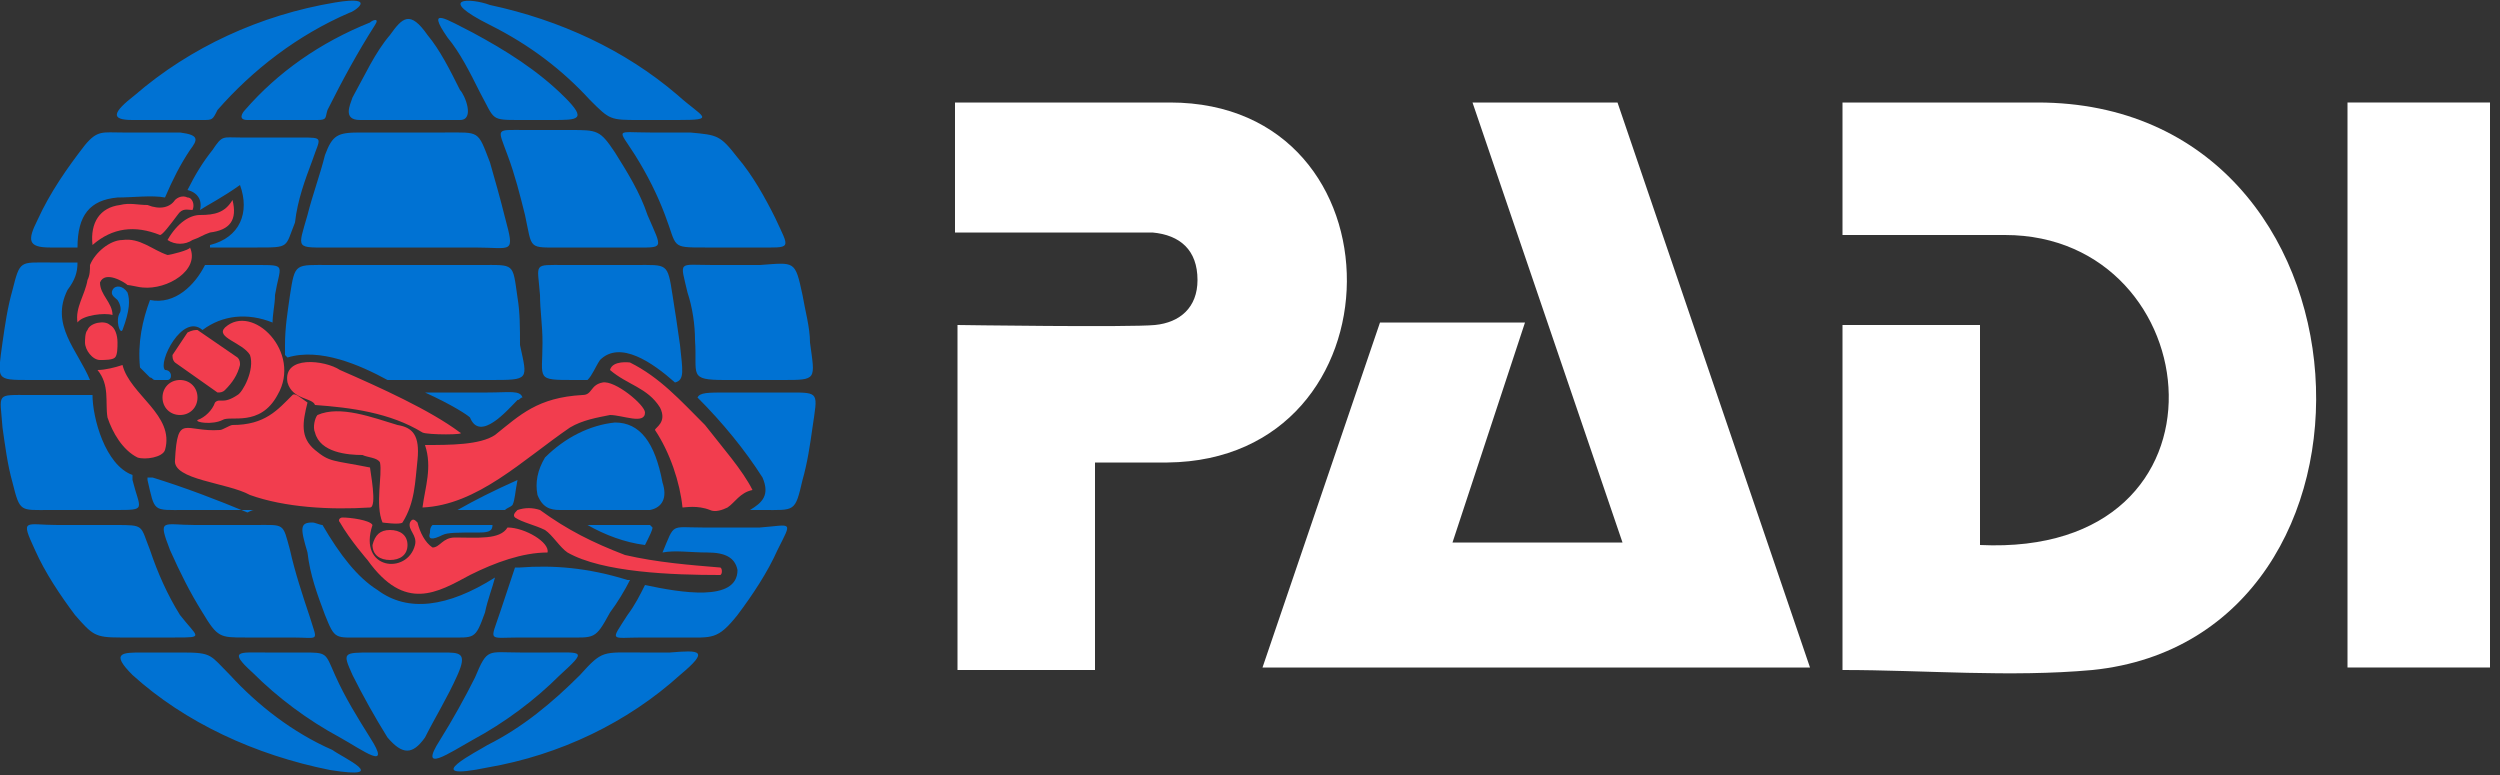 <?xml version="1.0" encoding="utf-8"?>
<!-- Generator: Adobe Illustrator 25.1.0, SVG Export Plug-In . SVG Version: 6.00 Build 0)  -->
<svg version="1.1" id="Layer_1" xmlns="http://www.w3.org/2000/svg" xmlns:xlink="http://www.w3.org/1999/xlink" x="0px" y="0px"
	 viewBox="0 0 100 31" style="enable-background:new 0 0 100 31;" xml:space="preserve">
<rect x="0" y="0" width="100" height="31" fill="#333333" stroke="none"/>
<style type="text/css">
	.st0{fill:#0072D3;}
	.st1{fill:#F23D4E;}
	.st2{fill:#FFFFFF;}
	.st3{fill-rule:evenodd;clip-rule:evenodd;fill:#FFFFFF;}
</style>
<g>
	<path class="st0" d="M20.8,26.1H22c1.3,0,1.5-0.1,0.4,0.9c-1,1-2.2,1.9-3.5,2.6c-0.9,0.5-2.2,1.4-1.3,0c0.5-0.8,1-1.7,1.4-2.5
		C19.5,25.9,19.5,26.1,20.8,26.1 M14.9,26.1h2.8c0.7,0,1,0,0.6,0.9c-0.4,0.9-0.9,1.7-1.3,2.5c-0.5,0.7-0.9,0.7-1.5,0
		c-0.5-0.8-1-1.7-1.4-2.5C13.7,26.1,13.7,26.1,14.9,26.1 M10.6,26.1h1.5c1,0,0.9,0,1.3,0.9c0.4,0.9,0.9,1.7,1.4,2.5
		c0.9,1.4-0.3,0.5-1.2,0c-1.3-0.7-2.5-1.6-3.5-2.6C9.1,26,9.6,26.1,10.6,26.1 M13.2,30.8c-3-0.6-5.8-1.9-7.9-3.8
		c-0.9-0.9-0.4-0.9,0.4-0.9h1.6c1.2,0,1.1,0.1,1.9,0.9c1.1,1.2,2.5,2.3,4.1,3C13.7,30.3,15.7,31.2,13.2,30.8 M27.2,27
		c-2.1,1.9-4.8,3.2-7.7,3.7c-2.9,0.6-0.3-0.7,0-0.9c1.4-0.7,2.6-1.7,3.7-2.8c0.9-1,0.9-0.9,2.4-0.9h1.2C28,26,28.4,26,27.2,27
		 M7,25.5H4.8c-1,0-1.1-0.1-1.8-0.9c-0.6-0.8-1.2-1.7-1.6-2.6c-0.6-1.3-0.4-1,0.9-1h2.3c1.2,0,1,0,1.4,1c0.3,0.9,0.7,1.8,1.2,2.6
		C7.9,25.5,8.2,25.5,7,25.5 M11.7,25.5H9.8c-1,0-1.1,0-1.7-1c-0.5-0.8-0.9-1.6-1.3-2.5C6.3,20.7,6.5,21,7.8,21h2.4
		c1.2,0,1.1-0.1,1.4,1c0.2,0.9,0.5,1.8,0.8,2.7C12.7,25.7,12.8,25.5,11.7,25.5 M17.9,25.5h-3.4c-1.1,0-1.1,0.1-1.5-0.9
		c-0.3-0.8-0.6-1.6-0.7-2.5c-0.3-1-0.3-1.2,0.2-1.2c0.1,0,0.3,0.1,0.4,0.1c0.7,1.2,1.4,2.1,2.2,2.6c1.2,0.9,2.8,0.7,4.7-0.5
		c-0.1,0.4-0.3,0.9-0.4,1.4C19,25.6,19,25.5,17.9,25.5 M23.5,21h1.8c0.4,0,0.6,0,0.7,0c0,0,0.1,0.1,0.1,0.1c0,0.1-0.1,0.3-0.3,0.7
		C25,21.7,24.2,21.4,23.5,21 M22.6,25.5h-1.8c-1.3,0-1.2,0.2-0.8-1c0.2-0.6,0.4-1.2,0.6-1.8c0.1,0,0.1,0,0.2,0
		c1.3-0.1,2.7,0,4.3,0.5h0.1c-0.2,0.4-0.5,0.9-0.8,1.3C23.8,25.6,23.8,25.5,22.6,25.5 M31.1,22c-0.4,0.9-1,1.8-1.6,2.6
		c-0.8,1-1,0.9-2.2,0.9h-1.6c-1.3,0-1.3,0.2-0.6-0.9c0.3-0.4,0.5-0.8,0.7-1.2c1.4,0.3,3.7,0.7,3.7-0.6c-0.1-0.5-0.5-0.7-1.2-0.7
		c-0.7,0-1.3-0.1-1.8,0v0c0.5-1.2,0.3-1,1.6-1h2.3C31.7,21,31.7,20.8,31.1,22 M4.6,20.4H2c-1.2,0-1.2,0.1-1.5-1.1
		c-0.2-0.7-0.3-1.5-0.4-2.2c-0.1-1.4-0.3-1.3,1.1-1.3h2.5v0c0,0.9,0.5,2.8,1.6,3.2c0,0.1,0,0.1,0,0.2C5.6,20.4,5.9,20.4,4.6,20.4
		 M10.2,20.4H7.4c-1.3,0-1.2,0.1-1.5-1.2c0,0,0-0.1,0-0.1c0.1,0,0.1,0,0.2,0c1.3,0.4,2.6,0.9,3.8,1.4C10.1,20.4,10.1,20.4,10.2,20.4
		z M17,15.7h2.5c0.9,0,1.3-0.1,1.4,0.2c-0.1,0-0.1,0.1-0.2,0.1c-0.4,0.4-1.5,1.7-1.9,0.7C18.7,16.6,18.1,16.2,17,15.7 M19.5,20.4
		h-1.2c0.7-0.4,1.5-0.8,2.4-1.2c-0.1,0.5-0.1,0.8-0.2,1c-0.1,0.1-0.2,0.1-0.3,0.2C20,20.4,19.8,20.4,19.5,20.4 M26,20.4h-3.6
		c-0.4,0-0.7-0.1-0.9-0.6c-0.1-0.5,0-1,0.3-1.5c0.8-0.8,1.8-1.3,2.8-1.4c1,0,1.6,0.8,1.9,2.4C26.7,19.9,26.5,20.3,26,20.4
		 M32.5,17.1c-0.1,0.7-0.2,1.4-0.4,2.1c-0.3,1.3-0.3,1.2-1.6,1.2H30c0.5-0.3,0.8-0.6,0.5-1.3c-0.7-1.1-1.6-2.2-2.6-3.2
		c0.1-0.2,0.4-0.2,1.2-0.2h2.5C32.8,15.7,32.7,15.7,32.5,17.1 M3.6,15.2H1.2c-1.4,0-1.3,0-1.1-1.5c0.1-0.7,0.2-1.4,0.4-2.1
		c0.3-1.2,0.3-1.1,1.5-1.1h1.1c0,0.4-0.1,0.7-0.4,1.1C2,13,3.1,14,3.6,15.2 M6.7,15.2H6.2c-0.1,0-0.1-0.1-0.2-0.1
		c-0.1-0.1-0.3-0.3-0.4-0.4C5.5,13.7,5.7,12.8,6,12c1,0.2,1.8-0.6,2.2-1.4h2.1c1.2,0,0.9,0,0.7,1.2c0,0.4-0.1,0.7-0.1,1.2
		c0,0,0,0,0-0.1c-1-0.4-2-0.3-2.8,0.3c-0.8-0.7-1.8,1.3-1.5,1.6C6.9,14.8,6.9,15.2,6.7,15.2 M19.6,15.2h-4l-0.1,0
		c-1.1-0.6-2.7-1.3-4-0.9l-0.1-0.1c0-0.1,0-0.3,0-0.4c0-0.7,0.1-1.3,0.2-2c0.2-1.3,0.2-1.2,1.6-1.2h6c1.4,0,1.3-0.1,1.5,1.3
		c0.1,0.6,0.1,1.2,0.1,1.9C21.1,15.2,21.2,15.2,19.6,15.2 M23.5,15.2H23c-1.6,0-1.3,0-1.3-1.5c0-0.7-0.1-1.3-0.1-1.9
		c-0.1-1.3-0.3-1.2,1-1.2h2.8c1.3,0,1.3-0.1,1.5,1.2c0.1,0.6,0.2,1.3,0.3,2c0.1,1,0.2,1.4-0.2,1.5c-0.9-0.8-2.2-1.7-3-0.9
		C23.8,14.7,23.7,15,23.5,15.2 M32.1,11.8c0.1,0.6,0.3,1.3,0.3,1.9c0.2,1.5,0.3,1.5-1.1,1.5H29c-1.5,0-1.1-0.2-1.2-1.6
		c0-0.6-0.1-1.3-0.3-1.9c-0.3-1.3-0.4-1.1,1-1.1h1.9C31.8,10.5,31.8,10.4,32.1,11.8 M3.1,9.9H2c-0.9,0-0.9-0.3-0.5-1.1
		c0.5-1.1,1.2-2.1,1.9-3c0.5-0.6,0.7-0.5,1.5-0.5h2.3C8,5.4,7.9,5.6,7.6,6c-0.4,0.6-0.7,1.2-1,1.9c-0.5-0.1-1.3,0-1.9,0
		C3.6,8,3.1,8.6,3.1,9.9L3.1,9.9z M10.3,9.9H8.4c0,0,0,0,0-0.1c1.2-0.3,1.6-1.3,1.2-2.4C8.9,7.9,8.3,8.2,8,8.4
		C8.1,8,7.9,7.7,7.5,7.6c0.3-0.6,0.6-1.1,1-1.6c0.4-0.6,0.4-0.5,1.1-0.5H12c1,0,0.8,0,0.5,0.9c-0.3,0.8-0.6,1.6-0.7,2.5
		C11.4,9.9,11.6,9.9,10.3,9.9 M19,9.9h-5.7c-1.5,0-1.4,0.1-1-1.3c0.2-0.8,0.5-1.6,0.7-2.4c0.3-0.8,0.5-0.9,1.4-0.9h3.4
		c1.4,0,1.3-0.1,1.8,1.2c0.2,0.7,0.4,1.4,0.6,2.2C20.6,10.2,20.5,9.9,19,9.9 M25.3,9.9h-2.8c-1.4,0-1.2,0.1-1.5-1.3
		c-0.2-0.8-0.4-1.6-0.7-2.4c-0.4-1.1-0.5-1,0.7-1h1.8c1.1,0,1.2,0,1.8,0.9c0.5,0.8,1,1.6,1.3,2.5C26.5,10,26.6,9.9,25.3,9.9
		 M29.5,6.3C30.1,7,30.6,7.9,31,8.7c0.6,1.3,0.7,1.2-0.7,1.2h-2.1c-1.4,0-1.1,0-1.6-1.3c-0.3-0.8-0.7-1.6-1.2-2.4
		c-0.7-1.1-0.8-0.9,0.6-0.9h1.6C28.7,5.4,28.8,5.4,29.5,6.3 M8.1,4.8H5.3c-0.9,0-0.8-0.3,0.1-1c2.2-1.9,5-3.2,8-3.7
		c1.8-0.3,0.7,0.4,0.6,0.4c-2.1,0.9-3.9,2.3-5.3,3.9C8.5,4.8,8.5,4.8,8.1,4.8 M12.7,4.8H9.9c-0.4,0-0.2-0.3-0.1-0.4
		c1.3-1.5,3-2.7,5-3.5C14.9,0.8,15.2,0.7,15,1c-0.7,1.1-1.3,2.2-1.9,3.4C13,4.7,13.1,4.8,12.7,4.8 M18.4,4.8h-4
		c-0.7,0-0.4-0.6-0.3-0.9C14.6,3,15,2.1,15.6,1.4c0.5-0.7,0.8-1,1.5,0C17.6,2,18,2.8,18.4,3.6C18.6,3.8,19,4.8,18.4,4.8 M22.1,4.8
		h-1.3c-1.2,0-1,0-1.6-1.1c-0.4-0.8-0.8-1.6-1.3-2.2c-0.9-1.3,0-0.7,1-0.2c1.3,0.7,2.6,1.5,3.7,2.6C23.5,4.8,23.1,4.8,22.1,4.8
		 M17.3,21h2.4c0,0.2-0.1,0.3-0.5,0.3c-0.9,0-1.3,0-1.5,0.1c-0.4,0.2-0.6,0.2-0.5-0.1C17.2,21.2,17.2,21.1,17.3,21 M4.7,12
		c-0.1-0.1-0.3-0.2-0.2-0.4c0.1-0.2,0.4-0.2,0.6,0.1c0.1,0.3,0.1,0.7-0.2,1.5c-0.1,0.2-0.3-0.4-0.1-0.7C4.8,12.5,4.9,12.3,4.7,12
		 M19.6,0.2C22.4,0.8,25,2,27.1,3.8c1,0.9,1.6,1,0,1h-1.5c-1.2,0-1.2,0-2-0.8c-1.1-1.2-2.4-2.2-4-3C17.4-0.1,18.8-0.1,19.6,0.2"/>
	<path class="st1" d="M15.6,21.2c0.4,0,0.7,0.2,0.7,0.6c0,0.4-0.3,0.6-0.7,0.6c-0.4,0-0.7-0.2-0.7-0.6C15,21.4,15.2,21.2,15.6,21.2
		 M4.3,16.7c-0.1-0.6,0.1-1.3-0.4-1.9c0.3,0,0.7-0.1,1-0.2C5.2,15.8,7,16.6,6.6,18c-0.1,0.3-0.8,0.4-1.1,0.3
		C4.9,18,4.5,17.3,4.3,16.7 M4.4,13c0.2,0.1,0.3,0.4,0.3,0.7c0,0.2,0,0.5-0.1,0.6S4.2,14.4,4,14.4c-0.3,0-0.6-0.4-0.6-0.7
		c0-0.1,0-0.4,0.1-0.5C3.6,12.9,4.2,12.8,4.4,13 M3.7,9.8C3.6,8.9,4,8.3,4.8,8.2c0.4-0.1,0.7,0,1.1,0C6.4,8.4,6.8,8.3,7,8
		c0.1-0.1,0.3-0.2,0.5-0.1c0.2,0,0.3,0.3,0.2,0.5c-0.2,0-0.4-0.1-0.6,0.2C6.8,9,6.5,9.4,6.4,9.4C5.4,9,4.5,9.1,3.7,9.8 M6.7,9.6
		c0.4-0.7,0.9-1,1.3-1c0.6,0,1-0.1,1.3-0.6c0.2,0.8-0.1,1.2-0.9,1.3C8.1,9.4,8,9.5,7.7,9.6C7.4,9.8,7,9.8,6.7,9.6 M7.2,15.2
		c0.4,0,0.7,0.3,0.7,0.7c0,0.4-0.3,0.7-0.7,0.7c-0.4,0-0.7-0.3-0.7-0.7C6.5,15.5,6.8,15.2,7.2,15.2 M7.9,13.2l1.6,1.1
		c0.1,0.1,0.1,0.2,0.1,0.3C9.5,15,9.3,15.3,9,15.6c-0.1,0.1-0.2,0.1-0.3,0.1L7,14.5c-0.1-0.1-0.1-0.2-0.1-0.3
		c0.2-0.3,0.4-0.6,0.6-0.9C7.7,13.2,7.8,13.2,7.9,13.2 M5.7,11.5c-0.1,0-0.5-0.1-0.6-0.1c-0.1-0.1-0.9-0.6-1.1-0.1
		c0,0.5,0.5,0.8,0.5,1.3c-0.3-0.1-1.2,0-1.4,0.3c-0.1-0.6,0.3-1.1,0.4-1.7c0.1-0.2,0.1-0.4,0.1-0.6c0.2-0.5,0.8-1,1.3-1
		c0.7-0.1,1.2,0.4,1.8,0.6c0.1,0,0.9-0.2,0.9-0.3C8,10.8,6.7,11.6,5.7,11.5 M11.1,15.8c-0.7,1.3-1.9,0.8-2.2,1c-0.4,0.2-1.1,0.1-1,0
		c0.3-0.1,0.6-0.4,0.7-0.7c0.2-0.2,0.3,0.1,0.9-0.3c0.2-0.1,0.7-1,0.5-1.6c-0.3-0.5-1.4-0.7-1-1.1C10.1,12.1,12.1,14.1,11.1,15.8
		 M12.6,18c0.6,0.5,0.7,0.4,2.2,0.7c0,0.1,0.3,1.6,0,1.6c-1.6,0.1-3.4,0-4.8-0.5c-0.9-0.5-3.1-0.6-3-1.4c0.1-1.9,0.4-1.1,1.8-1.2
		c0.1,0,0.4-0.2,0.5-0.2c1.3,0,1.8-0.6,2.4-1.2c0.1-0.1,0.3,0.1,0.6,0.3C12.1,16.9,12,17.5,12.6,18 M13.6,14.8
		c1.6,0.7,3.6,1.6,4.8,2.5c0.3,0.1-1.3,0.1-1.5,0c-1.3-0.8-2.9-1-4.3-1.1c-0.1-0.3-0.9-0.2-1.1-0.9C11.3,14.2,13,14.4,13.6,14.8
		 M14.5,18.2c-0.6,0-1.7-0.1-1.9-0.9c-0.1-0.2,0-0.6,0.1-0.7c0.9-0.4,2.2,0.1,3.2,0.4c0.6,0.1,0.9,0.4,0.8,1.4
		c-0.1,0.9-0.1,1.7-0.6,2.5c-0.1,0.1-0.8,0-0.8,0c-0.3-0.7,0-1.9-0.1-2.4C15.1,18.3,14.7,18.3,14.5,18.2 M19.8,17.4
		c1-0.8,1.7-1.5,3.5-1.6c0.4,0,0.3-0.4,0.8-0.5c0.5-0.1,1.7,0.9,1.7,1.2c0,0.5-0.9,0.1-1.4,0.1c-0.5,0.1-1.1,0.2-1.6,0.5
		c-1.9,1.3-3.7,3.1-5.9,3.2c0.1-0.8,0.4-1.6,0.1-2.5C18,17.8,19.2,17.8,19.8,17.4 M28.2,17c0.7,0.9,1.5,1.8,1.9,2.6
		c-0.5,0.1-0.7,0.5-1,0.7c-0.2,0.1-0.5,0.2-0.7,0.1c-0.5-0.2-1-0.1-1.1-0.1c-0.1-1-0.5-2.2-1.1-3.1c0-0.1,0.5-0.3,0.2-0.9
		c-0.5-0.8-1.3-0.9-2-1.5c0.1-0.4,0.8-0.3,0.8-0.3C26.4,15.1,27.2,16,28.2,17 M22.7,22.1c-0.3-0.2-0.6-0.7-0.9-0.9
		c-0.4-0.2-0.9-0.3-1.2-0.5c-0.1-0.1,0-0.2,0.1-0.3c0.3-0.1,0.6-0.1,0.9,0c1.1,0.8,2.1,1.3,3.4,1.8c1.3,0.3,2.6,0.4,3.8,0.5
		c0.1,0,0.1,0.3,0,0.3C26.9,23,24.1,22.9,22.7,22.1 M13.7,20.7c0.3,0,1.1,0.1,1.2,0.3c-0.6,1.8,1.4,2,1.7,0.8
		c0.1-0.4-0.3-0.6-0.2-0.9c0.1-0.2,0.2-0.1,0.3,0c0.1,0.4,0.3,0.8,0.6,1c0.3,0,0.4-0.4,0.9-0.4c0.9,0,1.8,0.1,2.1-0.4
		c0.7,0,1.7,0.6,1.6,1c-1,0-2.1,0.4-3.1,0.9c-1.3,0.7-2.6,1.5-4.1-0.6c0,0-0.7-0.8-1.1-1.5C13.5,20.8,13.6,20.7,13.7,20.7"/>
	<path class="st2" d="M46.8,4.1h-8.6v5.2l7.9,0c1.1,0.1,1.8,0.7,1.8,1.9c0,1.1-0.7,1.7-1.7,1.8s-7.9,0-7.9,0v13.8h5.5v-8.3h2.9
		C56.2,18.4,56.3,4.1,46.8,4.1"/>
	<polygon class="st2" points="58.9,4.1 64.9,21.7 58.1,21.7 61,12.9 55.2,12.9 50.5,26.7 72.4,26.7 64.7,4.1 	"/>
	<path class="st2" d="M81.5,4.1h-7.8v5.3h6.5c8.2,0,9.6,12.9-1,12.4V13h-5.5v13.8c3.3,0,6.7,0.3,10,0C96.4,25.5,95.5,4.1,81.5,4.1"
		/>
	<rect x="93.9" y="4.1" class="st3" width="5.7" height="22.6"/>
</g>
</svg>

